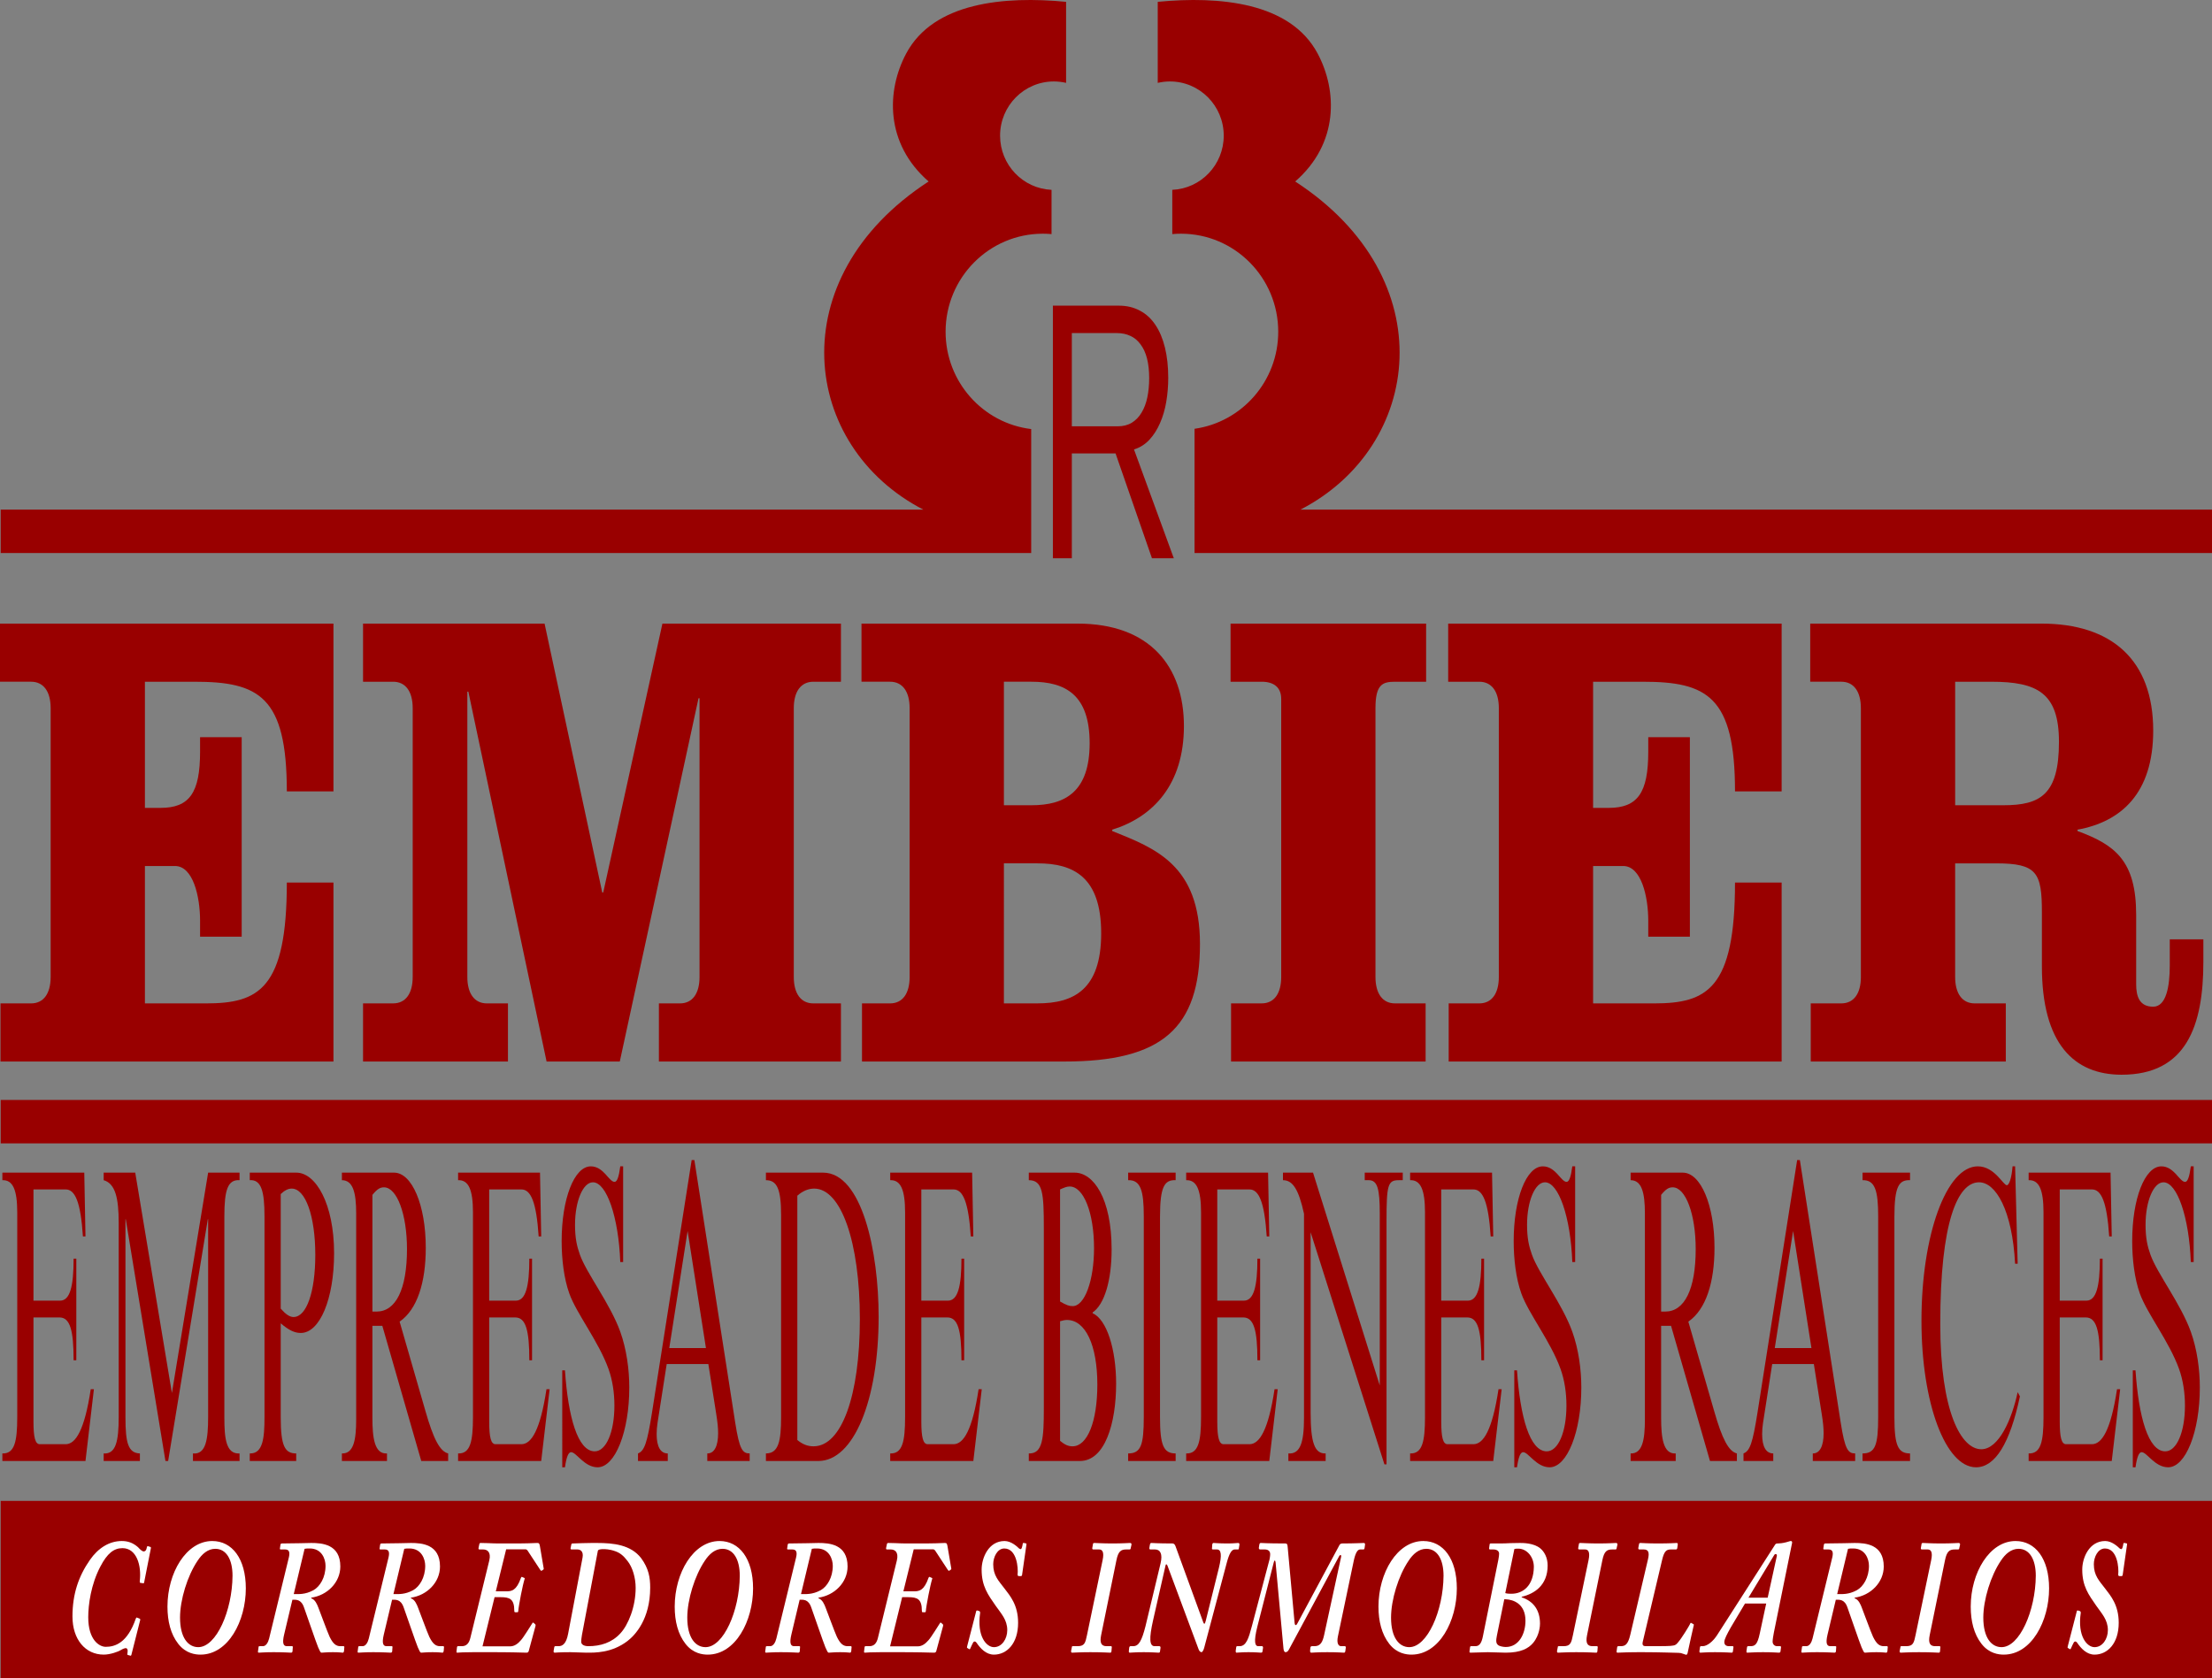 <?xml version="1.0" encoding="UTF-8" standalone="no"?>
<!-- Created with Inkscape (http://www.inkscape.org/) -->

<svg
   id="svg2"
   version="1.1"
   inkscape:version="0.48.4 r9939"
   width="340.666"
   height="258.5"
   xml:space="preserve"
   sodipodi:docname="Logo Embier.svg"
   inkscape:export-filename="logoV1.svg"
   inkscape:export-xdpi="96"
   inkscape:export-ydpi="96"
   xmlns:inkscape="http://www.inkscape.org/namespaces/inkscape"
   xmlns:sodipodi="http://sodipodi.sourceforge.net/DTD/sodipodi-0.dtd"
   xmlns="http://www.w3.org/2000/svg"
   xmlns:svg="http://www.w3.org/2000/svg"
   xmlns:rdf="http://www.w3.org/1999/02/22-rdf-syntax-ns#"
   xmlns:cc="http://creativecommons.org/ns#"
   xmlns:dc="http://purl.org/dc/elements/1.1/"><rect width="100%" height="100%" fill="#808080" stroke="none"/><defs
     id="defs6"><clipPath
       clipPathUnits="userSpaceOnUse"
       id="clipPath18"><path
         d="M 0,283.465 H 425.197 V 0 H 0 Z"
         id="path20" /></clipPath></defs><sodipodi:namedview
     pagecolor="#ffffff"
     bordercolor="#666666"
     borderopacity="1"
     objecttolerance="10"
     gridtolerance="10"
     guidetolerance="10"
     inkscape:pageopacity="0"
     inkscape:pageshadow="2"
     inkscape:window-width="1920"
     inkscape:window-height="1029"
     id="namedview4"
     showgrid="false"
     inkscape:zoom="2.0648979"
     inkscape:cx="176.68719"
     inkscape:cy="184.29549"
     inkscape:window-x="0"
     inkscape:window-y="25"
     inkscape:window-maximized="1"
     inkscape:current-layer="g10"
     inkscape:showpageshadow="2"
     inkscape:pagecheckerboard="0"
     inkscape:deskcolor="#d1d1d1" /><g
     id="g10"
     inkscape:groupmode="layer"
     inkscape:label="Logo Embier"
     transform="matrix(1.25,0,0,-1.25,-95.363,325.772)"><g
       id="g14"><g
         id="g16"
         clip-path="url(#clipPath18)"><g
           id="g22"
           transform="translate(76.374,197.814)"><path
             d="m 0,0 h 113.672 c -15.033,7.761 -17.71,28.489 0.656,40.438 -5.381,4.681 -5.205,11.197 -2.761,15.773 3.371,6.323 12.096,7.098 19.699,6.367 v -9.795 l 0.002,-0.192 c -0.475,0.109 -0.997,0.175 -1.505,0.175 -3.662,0 -6.63,-2.992 -6.63,-6.683 0,-3.593 2.814,-6.522 6.34,-6.675 v -5.454 c -0.352,0.032 -0.708,0.048 -1.069,0.048 -6.618,0 -11.984,-5.409 -11.984,-12.081 0,-6.182 4.605,-11.28 10.547,-11.995 V -5.352 H 0 Z m 147.092,9.959 c 5.825,0.822 10.311,5.864 10.311,11.962 0,6.672 -5.366,12.081 -11.985,12.081 -0.359,0 -0.716,-0.016 -1.067,-0.048 v 5.454 c 3.525,0.153 6.338,3.082 6.338,6.675 0,3.691 -2.967,6.683 -6.628,6.683 -0.508,0 -1.032,-0.066 -1.506,-0.175 l 0.003,0.192 v 9.795 c 7.603,0.731 16.327,-0.044 19.698,-6.367 2.444,-4.576 2.62,-11.092 -2.761,-15.773 C 177.86,28.489 175.181,7.761 160.146,0 H 272.449 V -5.352 H 147.092 Z"
             style="fill:#990000;fill-opacity:1;fill-rule:evenodd;stroke:none"
             id="path24" /></g><path
           d="m 76.374,125.058 h 272.449 v -5.352 H 76.374 Z"
           style="fill:#990000;fill-opacity:1;fill-rule:evenodd;stroke:none"
           id="path26" /><path
           d="M 76.374,75.646 H 348.823 V 53.818 H 76.374 Z"
           style="fill:#990000;fill-opacity:1;fill-rule:evenodd;stroke:none"
           id="path28" /></g></g><g
       transform="matrix(0.759,0,0,-1,75.24,129.796)"
       id="text30"><path
         d="m 9.605,-10.419 c 0,2.035 -1.14,3.256 -3.175,3.256 H 1.465 V 0 h 54.049 v -22.059 h -7.57 c 0,13.105 -4.558,14.896 -13.105,14.896 H 24.908 V -24.094 h 4.884 c 2.93,0 4.07,3.744 4.07,6.756 v 1.954 h 6.756 V -39.967 h -6.756 v 1.791 c 0,5.047 -1.709,6.919 -6.431,6.919 h -2.523 v -15.547 h 8.059 c 10.419,0 14.977,1.791 14.977,13.512 h 7.57 V -53.968 H 1.384 v 7.163 h 5.047 c 2.035,0 3.175,1.221 3.175,3.256 v 33.129"
         style="font-variant:normal;font-weight:bold;font-stretch:normal;font-size:81.399px;font-family:'Clarendon LT Std';-inkscape-font-specification:ClarendonLTStd-Bold;writing-mode:lr-tb;fill:#990000;fill-opacity:1;fill-rule:nonzero;stroke:none"
         id="path3053" /><path
         d="m 60.317,-53.968 v 7.163 h 4.884 c 2.035,0 3.175,1.221 3.175,3.256 v 33.129 c 0,2.035 -1.14,3.256 -3.175,3.256 h -4.884 V 0 h 23.524 v -7.163 h -3.419 c -2.035,0 -3.175,-1.221 -3.175,-3.256 v -35.164 h 0.163 L 90.109,0 h 11.884 l 12.78,-44.769 h 0.163 v 34.35 c 0,2.035 -1.14,3.256 -3.175,3.256 h -3.419 V 0 h 29.548 v -7.163 h -4.477 c -2.035,0 -3.175,-1.221 -3.175,-3.256 v -33.129 c 0,-2.035 1.14,-3.256 3.175,-3.256 h 4.477 v -7.163 h -28.978 l -9.605,33.129 H 99.144 L 89.783,-53.968 H 60.317"
         style="font-variant:normal;font-weight:bold;font-stretch:normal;font-size:81.399px;font-family:'Clarendon LT Std';-inkscape-font-specification:ClarendonLTStd-Bold;writing-mode:lr-tb;fill:#990000;fill-opacity:1;fill-rule:nonzero;stroke:none"
         id="path3055" /><path
         d="m 149.042,-10.419 c 0,2.035 -1.14,3.256 -3.175,3.256 h -4.558 V 0 h 32.885 c 15.791,0 21.978,-4.07 21.978,-14.489 0,-9.768 -7.326,-11.803 -14.245,-13.919 v -0.163 c 6.593,-1.547 11.64,-5.535 11.64,-12.78 0,-7.326 -5.535,-12.617 -17.257,-12.617 h -35.083 v 7.163 h 4.64 c 2.035,0 3.175,1.221 3.175,3.256 v 33.129 m 15.303,-14.001 h 5.454 c 5.779,0 10.338,1.628 10.338,8.628 0,7 -4.558,8.628 -10.338,8.628 h -5.454 V -24.42 m 0,-22.385 h 4.477 c 5.535,0 9.442,1.628 9.442,7.57 0,5.942 -3.907,7.652 -9.442,7.652 h -4.477 v -15.222"
         style="font-variant:normal;font-weight:bold;font-stretch:normal;font-size:81.399px;font-family:'Clarendon LT Std';-inkscape-font-specification:ClarendonLTStd-Bold;writing-mode:lr-tb;fill:#990000;fill-opacity:1;fill-rule:nonzero;stroke:none"
         id="path3057" /><path
         d="m 232.883,-53.968 h -31.746 v 7.163 h 5.047 c 2.035,0 3.175,0.733 3.175,2.116 v 34.269 c 0,2.035 -1.14,3.256 -3.175,3.256 h -4.965 V 0 h 31.583 v -7.163 h -4.965 c -2.035,0 -3.175,-1.221 -3.175,-3.256 v -33.129 c 0,-2.93 1.14,-3.256 3.175,-3.256 h 5.047 v -7.163"
         style="font-variant:normal;font-weight:bold;font-stretch:normal;font-size:81.399px;font-family:'Clarendon LT Std';-inkscape-font-specification:ClarendonLTStd-Bold;writing-mode:lr-tb;fill:#990000;fill-opacity:1;fill-rule:nonzero;stroke:none"
         id="path3059" /><path
         d="m 244.685,-10.419 c 0,2.035 -1.14,3.256 -3.175,3.256 h -4.965 V 0 h 54.049 v -22.059 h -7.57 c 0,13.105 -4.558,14.896 -13.105,14.896 H 259.988 V -24.094 h 4.884 c 2.93,0 4.07,3.744 4.07,6.756 v 1.954 h 6.756 V -39.967 h -6.756 v 1.791 c 0,5.047 -1.709,6.919 -6.431,6.919 h -2.523 v -15.547 h 8.059 c 10.419,0 14.977,1.791 14.977,13.512 h 7.57 v -20.675 h -54.13 v 7.163 h 5.047 c 2.035,0 3.175,1.221 3.175,3.256 v 33.129"
         style="font-variant:normal;font-weight:bold;font-stretch:normal;font-size:81.399px;font-family:'Clarendon LT Std';-inkscape-font-specification:ClarendonLTStd-Bold;writing-mode:lr-tb;fill:#990000;fill-opacity:1;fill-rule:nonzero;stroke:none"
         id="path3061" /><path
         d="m 318.759,-46.804 h 5.861 c 7.489,0 10.989,1.384 10.989,7.407 0,6.512 -3.012,7.814 -9.035,7.814 h -7.814 v -15.222 m -15.303,36.385 c 0,2.035 -1.14,3.256 -3.175,3.256 h -4.965 V 0 h 31.664 v -7.163 h -5.047 c -2.035,0 -3.175,-1.221 -3.175,-3.256 v -14.001 h 6.675 c 6.593,0 7.407,1.14 7.407,6.024 v 6.675 c 0,9.524 5.21,13.349 12.942,13.349 10.5,0 13.268,-6.024 13.268,-13.919 v -2.768 h -5.454 v 3.256 c 0,2.523 -0.57,5.047 -2.686,5.047 -2.198,0 -2.768,-1.221 -2.768,-2.768 v -8.547 c 0,-6.675 -3.419,-8.628 -9.524,-10.338 v -0.163 c 7.082,-0.977 12.291,-4.477 12.291,-12.21 0,-8.71 -6.756,-13.187 -18.152,-13.187 h -37.525 v 7.163 h 5.047 c 2.035,0 3.175,1.221 3.175,3.256 v 33.129"
         style="font-variant:normal;font-weight:bold;font-stretch:normal;font-size:81.399px;font-family:'Clarendon LT Std';-inkscape-font-specification:ClarendonLTStd-Bold;writing-mode:lr-tb;fill:#990000;fill-opacity:1;fill-rule:nonzero;stroke:none"
         id="path3063" /></g><g
       transform="matrix(0.358,0,0,-1,75.915,80.564)"
       id="text34"><path
         d="M 30.054,-35.537 H 1.862 v 0.931 c 3.621,-0.052 5.121,1.19 5.121,3.983 v 25.192 c 0,3.052 -0.931,4.552 -5.121,4.5 V 0 H 30.468 L 33.365,-8.845 H 32.278 C 30.157,-3.828 27.105,-2.069 23.64,-2.069 H 14.742 c -1.552,0 -2.173,-0.828 -2.173,-2.793 V -17.691 h 8.949 c 3.621,0 4.862,1.552 4.862,5.276 h 0.931 V -24.933 H 26.381 c 0,3.414 -1.241,5.173 -4.656,5.173 h -9.156 v -13.708 h 11.07 c 3.259,0 5.173,1.552 5.949,5.794 h 0.879 l -0.414,-7.863"
         style="font-variant:normal;font-weight:normal;font-stretch:normal;font-size:51.728px;font-family:'Times New Roman MT Std';-inkscape-font-specification:TimesNewRomanMTStd;writing-mode:lr-tb;fill:#990000;fill-opacity:1;fill-rule:nonzero;stroke:none"
         id="path3066" /><path
         d="M 72.678,-35.537 60.211,-8.38 47.59,-35.537 h -10.863 v 0.931 c 3.983,0.414 5.173,2.173 5.173,5.276 v 23.898 c 0,3 -0.983,4.604 -5.173,4.5 V 0 H 49.193 V -0.931 C 45.159,-0.983 44.227,-2.224 44.227,-5.38 V -29.795 h 0.103 L 57.987,0 h 0.931 l 13.656,-29.795 h 0.103 v 24.364 c 0,2.793 -0.776,4.656 -5.225,4.5 V 0 H 83.489 V -0.931 C 78.833,-0.828 78.264,-2.793 78.264,-5.328 V -30.157 c 0,-3.207 1.138,-4.552 5.225,-4.449 v -0.931 H 72.678"
         style="font-variant:normal;font-weight:normal;font-stretch:normal;font-size:51.728px;font-family:'Times New Roman MT Std';-inkscape-font-specification:TimesNewRomanMTStd;writing-mode:lr-tb;fill:#990000;fill-opacity:1;fill-rule:nonzero;stroke:none"
         id="path3068" /><path
         d="m 97.662,-16.967 c 2.69,0.828 4.759,1.19 6.88,1.19 6.569,0 11.484,-4.19 11.484,-9.828 0,-6.104 -6.311,-9.932 -12.984,-9.932 H 87.006 v 0.931 c 3.983,-0.103 5.069,1.397 5.069,4.449 v 24.726 c 0,2.586 -0.517,4.552 -5.069,4.5 V 0 h 15.984 v -0.931 c -3.88,0 -5.328,-0.879 -5.328,-4.449 V -16.967 m 0,-15.932 c 1.397,-0.466 2.586,-0.672 3.776,-0.672 4.759,0 8.121,3.414 8.121,8.173 0,4.552 -3,7.656 -7.501,7.656 -1.345,0 -2.742,-0.362 -4.397,-1.035 v -14.122"
         style="font-variant:normal;font-weight:normal;font-stretch:normal;font-size:51.728px;font-family:'Times New Roman MT Std';-inkscape-font-specification:TimesNewRomanMTStd;writing-mode:lr-tb;fill:#990000;fill-opacity:1;fill-rule:nonzero;stroke:none"
         id="path3070" /><path
         d="m 138.579,-17.174 c 6.052,-1.5 9.001,-4.811 9.001,-9.104 0,-5.276 -4.759,-9.259 -10.915,-9.259 h -17.95 v 0.931 c 3.776,0 4.914,1.5 4.914,4.087 v 25.398 c 0,2.483 -0.828,4.242 -4.914,4.19 V 0 h 15.518 v -0.931 c -4.345,0.103 -5.018,-1.966 -5.018,-4.397 V -16.656 h 3.414 L 146.028,0 h 9.259 V -0.931 C 152.442,-1.19 150.218,-2.69 147.425,-6.207 l -8.845,-10.966 m -9.363,-15.622 c 1.655,-0.724 2.638,-0.931 3.983,-0.931 4.449,0 7.914,3.311 7.914,7.604 0,5.018 -3.931,7.707 -10.449,7.707 h -1.448 v -14.38"
         style="font-variant:normal;font-weight:normal;font-stretch:normal;font-size:51.728px;font-family:'Times New Roman MT Std';-inkscape-font-specification:TimesNewRomanMTStd;writing-mode:lr-tb;fill:#990000;fill-opacity:1;fill-rule:nonzero;stroke:none"
         id="path3072" /><path
         d="M 186.893,-35.537 H 158.702 v 0.931 c 3.621,-0.052 5.121,1.19 5.121,3.983 v 25.192 c 0,3.052 -0.931,4.552 -5.121,4.5 V 0 h 28.606 l 2.897,-8.845 h -1.086 c -2.121,5.018 -5.173,6.776 -8.639,6.776 h -8.897 c -1.552,0 -2.173,-0.828 -2.173,-2.793 V -17.691 h 8.949 c 3.621,0 4.862,1.552 4.862,5.276 h 0.931 v -12.518 h -0.931 c 0,3.414 -1.241,5.173 -4.656,5.173 h -9.156 v -13.708 h 11.07 c 3.259,0 5.173,1.552 5.949,5.794 h 0.879 l -0.414,-7.863"
         style="font-variant:normal;font-weight:normal;font-stretch:normal;font-size:51.728px;font-family:'Times New Roman MT Std';-inkscape-font-specification:TimesNewRomanMTStd;writing-mode:lr-tb;fill:#990000;fill-opacity:1;fill-rule:nonzero;stroke:none"
         id="path3074" /><path
         d="m 215.499,-36.313 h -0.983 c -0.466,1.293 -1.086,1.914 -1.966,1.914 -0.931,0 -1.914,-0.466 -3.207,-0.983 -1.241,-0.466 -2.793,-0.931 -4.966,-0.931 -5.69,0 -10.035,3.983 -10.035,9.208 0,2.224 0.776,4.604 2.638,6.466 2.483,2.483 10.087,5.897 13.501,9.311 1.345,1.345 2.017,2.897 2.017,4.5 0,3.259 -2.845,5.638 -6.776,5.638 -5.845,0 -9.156,-4.242 -10.242,-9.984 h -0.931 V 0.776 h 0.931 c 0.517,-1.293 1.19,-1.862 2.121,-1.862 1.81,0 4.552,1.862 9.104,1.862 6.052,0 10.915,-4.397 10.915,-9.828 0,-2.224 -0.931,-4.707 -3.104,-6.88 -3.414,-3.414 -11.587,-7.19 -13.863,-9.466 -1.086,-1.086 -1.707,-2.069 -1.707,-3.724 0,-2.897 2.742,-5.225 6.156,-5.225 4.707,0 8.845,4.293 9.415,9.828 h 0.983 v -11.794"
         style="font-variant:normal;font-weight:normal;font-stretch:normal;font-size:51.728px;font-family:'Times New Roman MT Std';-inkscape-font-specification:TimesNewRomanMTStd;writing-mode:lr-tb;fill:#990000;fill-opacity:1;fill-rule:nonzero;stroke:none"
         id="path3076" /><path
         d="m 240.018,-37.089 h -0.931 l -13.656,31.14 c -1.655,3.724 -2.586,4.707 -4.811,5.018 V 0 h 10.242 v -0.931 c -2.483,0 -3.828,-0.828 -3.828,-2.379 0,-0.414 0.103,-0.931 0.31,-1.397 l 3.155,-7.242 h 14.329 l 2.69,6.104 c 0.517,1.138 0.672,1.81 0.672,2.431 0,1.604 -1.345,2.483 -3.673,2.483 h -0.052 V 0 h 14.587 v -0.931 c -2.431,0 -3.518,-0.466 -4.966,-3.776 L 240.018,-37.089 m -2.328,8.742 6.311,14.432 h -12.622 l 6.311,-14.432"
         style="font-variant:normal;font-weight:normal;font-stretch:normal;font-size:51.728px;font-family:'Times New Roman MT Std';-inkscape-font-specification:TimesNewRomanMTStd;writing-mode:lr-tb;fill:#990000;fill-opacity:1;fill-rule:nonzero;stroke:none"
         id="path3078" /><path
         d="m 264.64,-34.606 c 3.828,0 5.225,1.086 5.225,4.345 v 24.829 c 0,3 -0.879,4.5 -5.225,4.5 V 0 h 18.053 c 12.104,0 20.743,-7.449 20.743,-17.794 0,-7.966 -5.69,-17.743 -19.139,-17.743 h -19.657 v 0.931 m 10.811,1.914 c 1.759,-0.569 3.776,-0.879 5.794,-0.879 9.259,0 15.725,6.569 15.725,16.087 0,9.466 -6.311,15.674 -15.932,15.674 -2.121,0 -3.828,-0.259 -5.587,-0.776 v -30.106"
         style="font-variant:normal;font-weight:normal;font-stretch:normal;font-size:51.728px;font-family:'Times New Roman MT Std';-inkscape-font-specification:TimesNewRomanMTStd;writing-mode:lr-tb;fill:#990000;fill-opacity:1;fill-rule:nonzero;stroke:none"
         id="path3080" /><path
         d="m 335.611,-35.537 h -28.192 v 0.931 c 3.621,-0.052 5.121,1.19 5.121,3.983 v 25.192 c 0,3.052 -0.931,4.552 -5.121,4.5 V 0 h 28.606 l 2.897,-8.845 h -1.086 c -2.121,5.018 -5.173,6.776 -8.639,6.776 h -8.897 c -1.552,0 -2.173,-0.828 -2.173,-2.793 V -17.691 h 8.949 c 3.621,0 4.862,1.552 4.862,5.276 h 0.931 v -12.518 h -0.931 c 0,3.414 -1.241,5.173 -4.656,5.173 h -9.156 v -13.708 h 11.07 c 3.259,0 5.173,1.552 5.949,5.794 h 0.879 l -0.414,-7.863"
         style="font-variant:normal;font-weight:normal;font-stretch:normal;font-size:51.728px;font-family:'Times New Roman MT Std';-inkscape-font-specification:TimesNewRomanMTStd;writing-mode:lr-tb;fill:#990000;fill-opacity:1;fill-rule:nonzero;stroke:none"
         id="path3082" /><path
         d="m 355.113,-35.537 v 0.931 c 4.811,0 5.173,1.604 5.173,5.949 v 22.14 c 0,3.724 -0.362,5.638 -5.173,5.587 V 0 h 17.588 c 8.639,0 12.466,-4.656 12.466,-9.518 0,-4.242 -3.207,-7.914 -8.07,-8.69 v -0.103 c 4.035,-0.983 6.518,-3.931 6.518,-7.759 0,-6.311 -6.259,-9.466 -12.725,-9.466 h -15.777 m 10.759,2.069 c 1.345,-0.207 2.224,-0.362 3.311,-0.362 4.811,0 8.38,3.259 8.38,7.604 0,3.983 -3.207,7.138 -7.345,7.138 -1.19,0 -2.121,-0.103 -4.345,-0.569 v -13.811 m 0,16.243 c 1.035,-0.103 1.604,-0.155 2.379,-0.155 6.363,0 10.449,3.104 10.449,7.966 0,4.552 -3.414,7.604 -8.535,7.604 -1.552,0 -2.69,-0.207 -4.293,-0.672 v -14.742"
         style="font-variant:normal;font-weight:normal;font-stretch:normal;font-size:51.728px;font-family:'Times New Roman MT Std';-inkscape-font-specification:TimesNewRomanMTStd;writing-mode:lr-tb;fill:#990000;fill-opacity:1;fill-rule:nonzero;stroke:none"
         id="path3084" /><path
         d="m 389.305,-34.606 c 4.293,-0.052 5.38,1.293 5.38,4.449 v 24.726 c 0,3.466 -0.983,4.5 -5.38,4.5 V 0 h 16.346 v -0.931 c -4.138,0 -5.38,-0.983 -5.38,-4.449 V -30.106 c 0,-3.776 1.604,-4.552 5.38,-4.5 v -0.931 h -16.346 v 0.931"
         style="font-variant:normal;font-weight:normal;font-stretch:normal;font-size:51.728px;font-family:'Times New Roman MT Std';-inkscape-font-specification:TimesNewRomanMTStd;writing-mode:lr-tb;fill:#990000;fill-opacity:1;fill-rule:nonzero;stroke:none"
         id="path3086" /><path
         d="m 437.464,-35.537 h -28.192 v 0.931 c 3.621,-0.052 5.121,1.19 5.121,3.983 v 25.192 c 0,3.052 -0.931,4.552 -5.121,4.5 V 0 h 28.606 l 2.897,-8.845 H 439.688 c -2.121,5.018 -5.173,6.776 -8.639,6.776 h -8.897 c -1.552,0 -2.173,-0.828 -2.173,-2.793 V -17.691 h 8.949 c 3.621,0 4.862,1.552 4.862,5.276 h 0.931 v -12.518 h -0.931 c 0,3.414 -1.241,5.173 -4.656,5.173 h -9.156 v -13.708 h 11.07 c 3.259,0 5.173,1.552 5.949,5.794 h 0.879 l -0.414,-7.863"
         style="font-variant:normal;font-weight:normal;font-stretch:normal;font-size:51.728px;font-family:'Times New Roman MT Std';-inkscape-font-specification:TimesNewRomanMTStd;writing-mode:lr-tb;fill:#990000;fill-opacity:1;fill-rule:nonzero;stroke:none"
         id="path3088" /><path
         d="m 483.812,-35.537 h -13.087 v 0.931 h 1.397 c 3,0 3.776,1.086 3.776,4.087 V -9.311 L 452.93,-35.537 h -10.346 v 0.931 c 3.311,0 5.38,1.086 7.242,4.138 v 25.14 c 0,3.052 -1.293,4.5 -5.38,4.397 V 0 h 12.829 v -0.931 c -3.776,0.052 -5.173,-1.293 -5.173,-5.069 V -28.192 l 25.398,28.606 h 0.724 V -29.588 c 0,-4.449 0.466,-5.018 4.19,-5.018 h 1.397 v -0.931"
         style="font-variant:normal;font-weight:normal;font-stretch:normal;font-size:51.728px;font-family:'Times New Roman MT Std';-inkscape-font-specification:TimesNewRomanMTStd;writing-mode:lr-tb;fill:#990000;fill-opacity:1;fill-rule:nonzero;stroke:none"
         id="path3090" /><path
         d="m 514.538,-35.537 h -28.192 v 0.931 c 3.621,-0.052 5.121,1.19 5.121,3.983 v 25.192 c 0,3.052 -0.931,4.552 -5.121,4.5 V 0 h 28.606 l 2.897,-8.845 h -1.086 c -2.121,5.018 -5.173,6.776 -8.639,6.776 h -8.897 c -1.552,0 -2.173,-0.828 -2.173,-2.793 V -17.691 h 8.949 c 3.621,0 4.862,1.552 4.862,5.276 h 0.931 v -12.518 h -0.931 c 0,3.414 -1.241,5.173 -4.656,5.173 h -9.156 v -13.708 h 11.07 c 3.259,0 5.173,1.552 5.949,5.794 h 0.879 l -0.414,-7.863"
         style="font-variant:normal;font-weight:normal;font-stretch:normal;font-size:51.728px;font-family:'Times New Roman MT Std';-inkscape-font-specification:TimesNewRomanMTStd;writing-mode:lr-tb;fill:#990000;fill-opacity:1;fill-rule:nonzero;stroke:none"
         id="path3092" /><path
         d="m 543.144,-36.313 h -0.983 c -0.466,1.293 -1.086,1.914 -1.966,1.914 -0.931,0 -1.914,-0.466 -3.207,-0.983 -1.241,-0.466 -2.793,-0.931 -4.966,-0.931 -5.69,0 -10.035,3.983 -10.035,9.208 0,2.224 0.776,4.604 2.638,6.466 2.483,2.483 10.087,5.897 13.501,9.311 1.345,1.345 2.017,2.897 2.017,4.5 0,3.259 -2.845,5.638 -6.776,5.638 -5.845,0 -9.156,-4.242 -10.242,-9.984 h -0.931 V 0.776 h 0.931 c 0.517,-1.293 1.19,-1.862 2.121,-1.862 1.81,0 4.552,1.862 9.104,1.862 6.052,0 10.915,-4.397 10.915,-9.828 0,-2.224 -0.931,-4.707 -3.104,-6.88 -3.414,-3.414 -11.587,-7.19 -13.863,-9.466 -1.086,-1.086 -1.707,-2.069 -1.707,-3.724 0,-2.897 2.742,-5.225 6.156,-5.225 4.707,0 8.845,4.293 9.414,9.828 h 0.983 v -11.794"
         style="font-variant:normal;font-weight:normal;font-stretch:normal;font-size:51.728px;font-family:'Times New Roman MT Std';-inkscape-font-specification:TimesNewRomanMTStd;writing-mode:lr-tb;fill:#990000;fill-opacity:1;fill-rule:nonzero;stroke:none"
         id="path3094" /><path
         d="m 582.095,-17.174 c 6.052,-1.5 9.001,-4.811 9.001,-9.104 0,-5.276 -4.759,-9.259 -10.915,-9.259 h -17.95 v 0.931 c 3.776,0 4.914,1.5 4.914,4.087 v 25.398 c 0,2.483 -0.828,4.242 -4.914,4.19 V 0 h 15.518 v -0.931 c -4.345,0.103 -5.018,-1.966 -5.018,-4.397 V -16.656 h 3.414 L 589.544,0 h 9.259 V -0.931 C 595.958,-1.19 593.734,-2.69 590.941,-6.207 L 582.095,-17.174 m -9.363,-15.622 c 1.655,-0.724 2.638,-0.931 3.983,-0.931 4.449,0 7.914,3.311 7.914,7.604 0,5.018 -3.931,7.707 -10.449,7.707 h -1.448 v -14.38"
         style="font-variant:normal;font-weight:normal;font-stretch:normal;font-size:51.728px;font-family:'Times New Roman MT Std';-inkscape-font-specification:TimesNewRomanMTStd;writing-mode:lr-tb;fill:#990000;fill-opacity:1;fill-rule:nonzero;stroke:none"
         id="path3096" /><path
         d="m 620.477,-37.089 h -0.931 l -13.656,31.14 c -1.655,3.724 -2.586,4.707 -4.811,5.018 V 0 h 10.242 v -0.931 c -2.483,0 -3.828,-0.828 -3.828,-2.379 0,-0.414 0.103,-0.931 0.31,-1.397 l 3.155,-7.242 h 14.329 l 2.69,6.104 c 0.517,1.138 0.672,1.81 0.672,2.431 0,1.604 -1.345,2.483 -3.673,2.483 h -0.052 V 0 h 14.587 v -0.931 c -2.431,0 -3.518,-0.466 -4.966,-3.776 L 620.477,-37.089 m -2.328,8.742 6.311,14.432 h -12.622 l 6.311,-14.432"
         style="font-variant:normal;font-weight:normal;font-stretch:normal;font-size:51.728px;font-family:'Times New Roman MT Std';-inkscape-font-specification:TimesNewRomanMTStd;writing-mode:lr-tb;fill:#990000;fill-opacity:1;fill-rule:nonzero;stroke:none"
         id="path3098" /><path
         d="m 642.048,-34.606 c 4.293,-0.052 5.38,1.293 5.38,4.449 v 24.726 c 0,3.466 -0.983,4.5 -5.38,4.5 V 0 h 16.346 v -0.931 c -4.138,0 -5.38,-0.983 -5.38,-4.449 V -30.106 c 0,-3.776 1.604,-4.552 5.38,-4.5 v -0.931 h -16.346 v 0.931"
         style="font-variant:normal;font-weight:normal;font-stretch:normal;font-size:51.728px;font-family:'Times New Roman MT Std';-inkscape-font-specification:TimesNewRomanMTStd;writing-mode:lr-tb;fill:#990000;fill-opacity:1;fill-rule:nonzero;stroke:none"
         id="path3100" /><path
         d="m 694.552,-36.313 h -0.879 c -0.31,1.448 -1.19,2.328 -1.966,2.328 -1.241,0 -4.242,-2.328 -9.983,-2.328 -10.811,0 -19.398,8.432 -19.398,19.036 0,10.139 8.276,18.053 18.777,18.053 6.569,0 11.691,-2.949 15.105,-8.742 l -0.776,-0.517 c -1.966,3.311 -6.466,7.035 -12.518,7.035 -6.88,0 -14.122,-4.552 -14.122,-15.467 0,-12.518 5.949,-17.432 13.346,-17.432 5.794,0 11.432,3.466 12.415,10.035 h 0.879 l -0.879,-12.001"
         style="font-variant:normal;font-weight:normal;font-stretch:normal;font-size:51.728px;font-family:'Times New Roman MT Std';-inkscape-font-specification:TimesNewRomanMTStd;writing-mode:lr-tb;fill:#990000;fill-opacity:1;fill-rule:nonzero;stroke:none"
         id="path3102" /><path
         d="m 727.399,-35.537 h -28.192 v 0.931 c 3.621,-0.052 5.121,1.19 5.121,3.983 v 25.192 c 0,3.052 -0.931,4.552 -5.121,4.5 V 0 h 28.606 l 2.897,-8.845 h -1.086 c -2.121,5.018 -5.173,6.776 -8.639,6.776 h -8.897 c -1.552,0 -2.173,-0.828 -2.173,-2.793 V -17.691 h 8.949 c 3.621,0 4.862,1.552 4.862,5.276 h 0.931 v -12.518 h -0.931 c 0,3.414 -1.241,5.173 -4.656,5.173 h -9.156 v -13.708 h 11.07 c 3.259,0 5.173,1.552 5.949,5.794 h 0.879 l -0.414,-7.863"
         style="font-variant:normal;font-weight:normal;font-stretch:normal;font-size:51.728px;font-family:'Times New Roman MT Std';-inkscape-font-specification:TimesNewRomanMTStd;writing-mode:lr-tb;fill:#990000;fill-opacity:1;fill-rule:nonzero;stroke:none"
         id="path3104" /><path
         d="m 756.005,-36.313 h -0.983 c -0.466,1.293 -1.086,1.914 -1.966,1.914 -0.931,0 -1.914,-0.466 -3.207,-0.983 -1.241,-0.466 -2.793,-0.931 -4.966,-0.931 -5.69,0 -10.035,3.983 -10.035,9.208 0,2.224 0.776,4.604 2.638,6.466 2.483,2.483 10.087,5.897 13.501,9.311 1.345,1.345 2.017,2.897 2.017,4.5 0,3.259 -2.845,5.638 -6.776,5.638 -5.845,0 -9.156,-4.242 -10.242,-9.984 h -0.931 V 0.776 h 0.931 c 0.517,-1.293 1.19,-1.862 2.121,-1.862 1.81,0 4.552,1.862 9.104,1.862 6.052,0 10.915,-4.397 10.915,-9.828 0,-2.224 -0.931,-4.707 -3.104,-6.88 -3.414,-3.414 -11.587,-7.19 -13.863,-9.466 -1.086,-1.086 -1.707,-2.069 -1.707,-3.724 0,-2.897 2.742,-5.225 6.156,-5.225 4.707,0 8.845,4.293 9.414,9.828 h 0.983 v -11.794"
         style="font-variant:normal;font-weight:normal;font-stretch:normal;font-size:51.728px;font-family:'Times New Roman MT Std';-inkscape-font-specification:TimesNewRomanMTStd;writing-mode:lr-tb;fill:#990000;fill-opacity:1;fill-rule:nonzero;stroke:none"
         id="path3106" /></g><g
       transform="matrix(0.677,0,0,-1,203.949,191.814)"
       id="text38"><path
         d="M 21.08,0 14.451,-12.926 H 6.496 V 0 H 3.049 V -31.134 H 15.048 c 1.444,3.1e-5 2.725,0.206 3.845,0.619 1.12,0.398 2.055,0.98 2.806,1.746 0.766,0.766 1.348,1.701 1.746,2.806 0.398,1.105 0.597,2.35 0.597,3.734 -2.4e-5,0.987 -0.118,1.959 -0.354,2.917 -0.236,0.958 -0.611,1.834 -1.127,2.629 -0.501,0.795 -1.142,1.48 -1.922,2.055 -0.781,0.575 -1.724,0.98 -2.828,1.215 L 25.057,0 H 21.08 M 20.572,-22.185 c -2e-5,-0.943 -0.133,-1.76 -0.398,-2.453 -0.265,-0.692 -0.656,-1.267 -1.171,-1.724 -0.501,-0.471 -1.112,-0.818 -1.834,-1.039 -0.722,-0.236 -1.547,-0.354 -2.475,-0.354 H 6.496 v 11.49 h 8.352 c 0.987,1.6e-5 1.841,-0.147 2.563,-0.442 0.737,-0.309 1.333,-0.729 1.79,-1.259 0.471,-0.53 0.818,-1.156 1.039,-1.878 0.221,-0.722 0.331,-1.503 0.331,-2.342"
         style="font-variant:normal;font-weight:normal;font-stretch:condensed;font-size:45.253px;font-family:'Helvetica Condensed';-inkscape-font-specification:Helvetica-Condensed;writing-mode:lr-tb;fill:#990000;fill-opacity:1;fill-rule:nonzero;stroke:none"
         id="path3109" /></g><g
       transform="matrix(0.759,0,0,-1,83.914,57.001)"
       id="text42"><path
         d="m 14.44,-12.78 c 0.04,-0.12 0,-0.2 -0.12,-0.2 L 14,-13.06 c -0.08,-0.04 -0.16,0 -0.2,0.12 -0.08,0.36 -0.24,0.52 -0.52,0.52 -0.28,0 -0.68,-0.32 -0.92,-0.52 -0.84,-0.56 -1.68,-0.76 -2.64,-0.76 -2.04,0 -3.84,0.88 -5.16,2.32 -1.84,2 -2.84,4.2 -2.84,6.98 0,2.82 2.08,4.7 5.08,4.7 1.04,0 2.36,-0.36 2.76,-0.56 0.36,-0.16 0.64,-0.24 0.84,-0.24 0.16,0 0.28,0.16 0.28,0.32 0,0.12 -0.04,0.24 -0.04,0.36 -0.04,0.08 0,0.12 0.04,0.16 l 0.4,0.08 c 0.12,0.04 0.16,-8e-8 0.2,-0.08 l 1.44,-4.32 c 0,-0.08 0,-0.12 -0.12,-0.16 l -0.4,-0.12 c -0.08,-0.04 -0.12,10e-8 -0.2,0.12 -1.36,3 -3.36,3.48 -4.88,3.48 -1.04,0 -2.84,-0.84 -2.84,-3.64 0,-1.56 0.44,-4.04 1.96,-6.24 1.12,-1.64 2.2,-2.28 3.6,-2.28 2.28,0 3.12,2.12 2.8,4.08 0,0.16 0.04,0.2 0.12,0.2 l 0.4,0.04 c 0.12,0.04 0.16,-10e-8 0.2,-0.12 l 1.08,-4.16"
         style="font-style:italic;font-variant:normal;font-weight:600;font-stretch:normal;font-size:20px;font-family:'Adobe Caslon Pro';-inkscape-font-specification:ACaslonPro-SemiboldItalic;writing-mode:lr-tb;fill:#ffffff;fill-opacity:1;fill-rule:nonzero;stroke:none"
         id="path3112" /><path
         d="m 24.42,-13.7 c -4.24,0 -7.28,3.92 -7.28,8.08 0,1.8 0.52,3.4 1.76,4.6 1.24,1.2 2.8,1.32 3.6,1.32 4.52,0 7.36,-4.16 7.36,-8.16 0,-3.68 -2.24,-5.84 -5.44,-5.84 m 0.48,0.96 c 1.8,0 2.8,1.32 2.8,3.32 -0.04,4.32 -2.64,8.8 -5.56,8.8 -1.64,0 -2.96,-1.16 -2.96,-3.64 0,-2.2 1.2,-5.16 2.84,-7 0.72,-0.84 1.68,-1.48 2.88,-1.48"
         style="font-style:italic;font-variant:normal;font-weight:600;font-stretch:normal;font-size:20px;font-family:'Adobe Caslon Pro';-inkscape-font-specification:ACaslonPro-SemiboldItalic;writing-mode:lr-tb;fill:#ffffff;fill-opacity:1;fill-rule:nonzero;stroke:none"
         id="path3114" /><path
         d="m 37.42,-6.46 c 0.54,0 1.42,-0.12 1.9,0.98 0.24,0.48 2,4.4 2.28,4.88 0.28,0.46 0.36,0.66 0.56,0.66 0.32,0 0.68,-0.06 1.84,-0.06 1.08,0 1.4,0.06 1.6,0.06 0.12,0 0.16,-0.08 0.2,-0.2 l 0.04,-0.4 c 0.04,-0.12 0,-0.2 -0.12,-0.2 h -0.52 c -0.72,0 -1.2,-0.32 -1.74,-1.16 -0.34,-0.54 -1.7,-3.38 -1.82,-3.58 -0.2,-0.4 -0.52,-1 -1.16,-1.16 v -0.08 c 2.6,-0.28 4.72,-1.88 4.72,-3.84 0,-2.76 -3,-2.9 -4.72,-2.9 -0.56,0 -2.64,0.06 -4.72,0.06 -0.2,0 -0.24,0.04 -0.28,0.16 l -0.08,0.42 c -0.04,0.12 0,0.16 0.16,0.16 h 0.68 c 0.68,0 0.8,0.36 0.6,1 l -3.2,9.98 c -0.16,0.5 -0.52,0.94 -1,0.94 h -0.52 c -0.16,0 -0.2,0.04 -0.2,0.16 l -0.08,0.44 c -0.04,0.12 0,0.2 0.12,0.2 0.24,0 1,-0.06 2.4,-0.06 1.72,0 2.6,0.06 2.84,0.06 0.12,0 0.2,-0.04 0.24,-0.16 l 0.04,-0.48 c 0.04,-0.08 0,-0.16 -0.12,-0.16 h -0.84 c -0.56,0 -0.78,-0.36 -0.44,-1.44 l 1.34,-4.28 m 1.98,-6.28 c 0.24,-0.04 0.48,-0.04 0.84,-0.04 1.96,0 2.56,1.3 2.56,2.14 0,1.44 -0.92,2.56 -1.96,3 -1.36,0.56 -2.4,0.48 -3.2,0.48 l 1.76,-5.58"
         style="font-style:italic;font-variant:normal;font-weight:600;font-stretch:normal;font-size:20px;font-family:'Adobe Caslon Pro';-inkscape-font-specification:ACaslonPro-SemiboldItalic;writing-mode:lr-tb;fill:#ffffff;fill-opacity:1;fill-rule:nonzero;stroke:none"
         id="path3116" /><path
         d="m 53.6,-6.46 c 0.54,0 1.42,-0.12 1.9,0.98 0.24,0.48 2,4.4 2.28,4.88 0.28,0.46 0.36,0.66 0.56,0.66 0.32,0 0.68,-0.06 1.84,-0.06 1.08,0 1.4,0.06 1.6,0.06 0.12,0 0.16,-0.08 0.2,-0.2 l 0.04,-0.4 c 0.04,-0.12 -1e-6,-0.2 -0.12,-0.2 h -0.52 c -0.72,0 -1.2,-0.32 -1.74,-1.16 -0.34,-0.54 -1.7,-3.38 -1.82,-3.58 -0.2,-0.4 -0.52,-1 -1.16,-1.16 v -0.08 c 2.6,-0.28 4.72,-1.88 4.72,-3.84 0,-2.76 -3,-2.9 -4.72,-2.9 -0.56,0 -2.64,0.06 -4.72,0.06 -0.2,0 -0.24,0.04 -0.28,0.16 l -0.08,0.42 c -0.04,0.12 0,0.16 0.16,0.16 h 0.68 c 0.68,0 0.8,0.36 0.6,1 l -3.2,9.98 c -0.16,0.5 -0.52,0.94 -1,0.94 H 48.3 c -0.16,0 -0.2,0.04 -0.2,0.16 l -0.08,0.44 c -0.04,0.12 0,0.2 0.12,0.2 0.24,0 1,-0.06 2.4,-0.06 1.72,0 2.6,0.06 2.84,0.06 0.12,0 0.2,-0.04 0.24,-0.16 l 0.04,-0.48 c 0.04,-0.08 -10e-7,-0.16 -0.12,-0.16 H 52.7 c -0.56,0 -0.78,-0.36 -0.44,-1.44 l 1.34,-4.28 m 1.98,-6.28 c 0.24,-0.04 0.48,-0.04 0.84,-0.04 1.96,0 2.56,1.3 2.56,2.14 0,1.44 -0.92,2.56 -1.96,3 -1.36,0.56 -2.4,0.48 -3.2,0.48 l 1.76,-5.58"
         style="font-style:italic;font-variant:normal;font-weight:600;font-stretch:normal;font-size:20px;font-family:'Adobe Caslon Pro';-inkscape-font-specification:ACaslonPro-SemiboldItalic;writing-mode:lr-tb;fill:#ffffff;fill-opacity:1;fill-rule:nonzero;stroke:none"
         id="path3118" /><path
         d="m 76.6,-3.6 c -0.12,-0.08 -0.2,-0.04 -0.24,0.04 -0.32,0.36 -1.4,1.72 -1.84,2.08 -0.52,0.46 -1.08,0.76 -1.76,0.76 h -4.48 l 1.96,-6.06 h 1 c 1.44,0 2.2,0.22 2.2,1.66 0,0.12 0,0.16 0.12,0.2 h 0.36 c 0.08,0 0.12,-1e-7 0.16,-0.12 0.08,-0.76 0.72,-3.24 1.04,-4 0.04,-0.04 0,-0.12 -0.08,-0.12 l -0.36,-0.12 c -0.08,0 -0.12,0.04 -0.16,0.12 -0.72,1.56 -1.5,1.66 -2.36,1.66 h -1.72 l 1.68,-5.18 h 3.12 c 0.12,0 0.24,0.04 0.36,0.16 l 2.04,2.36 c 0.12,0.12 0.16,0.16 0.24,0.12 l 0.24,-0.12 c 0.12,-0.08 0.12,-0.08 0.08,-0.22 l -0.6,-2.68 c -0.08,-0.32 -0.12,-0.4 -0.44,-0.4 -0.22,0 -0.7,0.02 -1.5,0.04 -0.8,0.02 -1.9,0.02 -3.34,0.02 h -1.44 c -0.48,0 -1.14,-0.02 -1.72,-0.04 -0.56,0 -1.04,-0.02 -1.16,-0.02 -0.16,0 -0.2,0.04 -0.24,0.16 l -0.12,0.44 c -0.04,0.12 0.02,0.2 0.12,0.2 h 0.64 c 0.6,0 1.32,0.28 0.98,1.36 l -3.06,9.5 c -0.2,0.66 -0.6,1.06 -1.4,1.06 h -0.64 c -0.08,0 -0.12,0.04 -0.14,0.12 l -0.08,0.52 c -0.02,0.12 0.02,0.16 0.12,0.16 0.12,0 0.44,-0.02 0.88,-0.04 0.46,0 1.04,-0.02 1.66,-0.02 h 2.6 c 1.38,0 2.82,1.9999996e-8 3.96,0.02 1.14,0.02 1.96,0.04 2.12,0.04 0.24,0 0.36,-0.04 0.44,-0.36 l 1.04,-2.92 c 0.04,-0.14 0,-0.18 -0.04,-0.22 l -0.24,-0.16"
         style="font-style:italic;font-variant:normal;font-weight:600;font-stretch:normal;font-size:20px;font-family:'Adobe Caslon Pro';-inkscape-font-specification:ACaslonPro-SemiboldItalic;writing-mode:lr-tb;fill:#ffffff;fill-opacity:1;fill-rule:nonzero;stroke:none"
         id="path3120" /><path
         d="m 82.18,-2.28 c -0.32,1.3 -0.96,1.54 -1.56,1.54 h -0.5 c -0.12,0 -0.18,0.04 -0.2,0.16 l -0.1,0.44 c -0.02,0.12 0.04,0.2 0.18,0.2 0.14,0 0.7,-0.06 2.54,-0.06 0.56,0 2.04,0.06 2.6,0.06 1.36,0 4.1,0.06 6.68,-1.44 1.2,-0.7 3.68,-2.66 3.68,-6.58 0,-1.24 -0.24,-2.36 -1.48,-3.64 -1.68,-1.64 -4.48,-1.86 -7.16,-1.86 -0.52,0 -1.44,0 -2.28,0.02 -0.68,0.02 -1.32,0.04 -1.64,0.04 -0.16,0 -0.22,0.04 -0.24,0.12 l -0.12,0.44 c -0.04,0.12 0.04,0.18 0.14,0.18 h 0.98 c 0.48,0 1,0.24 0.82,1 l -2.34,9.38 m 4.82,-10.2 c 0.04,-0.2 0.58,-0.22 0.9,-0.22 0.28,0 1,0 1.94,0.26 0.74,0.2 1.3,0.52 1.98,1.2 0.8,0.76 1.32,2.04 1.32,3.32 0,2.32 -1.2,4.56 -2.48,5.6 -1.4,1.16 -3.24,1.58 -5.2,1.58 -0.6,0 -1.16,-0.16 -1.16,-0.54 0,-0.2 0.04,-0.48 0.12,-0.84 l 2.58,-10.36"
         style="font-style:italic;font-variant:normal;font-weight:600;font-stretch:normal;font-size:20px;font-family:'Adobe Caslon Pro';-inkscape-font-specification:ACaslonPro-SemiboldItalic;writing-mode:lr-tb;fill:#ffffff;fill-opacity:1;fill-rule:nonzero;stroke:none"
         id="path3122" /><path
         d="m 106.76,-13.7 c -4.24,0 -7.28,3.92 -7.28,8.08 0,1.8 0.52,3.4 1.76,4.6 1.24,1.2 2.8,1.32 3.6,1.32 4.52,0 7.36,-4.16 7.36,-8.16 0,-3.68 -2.24,-5.84 -5.44,-5.84 m 0.48,0.96 c 1.8,0 2.8,1.32 2.8,3.32 -0.04,4.32 -2.64,8.8 -5.56,8.8 -1.64,0 -2.96,-1.16 -2.96,-3.64 0,-2.2 1.2,-5.16 2.84,-7 0.72,-0.84 1.68,-1.48 2.88,-1.48"
         style="font-style:italic;font-variant:normal;font-weight:600;font-stretch:normal;font-size:20px;font-family:'Adobe Caslon Pro';-inkscape-font-specification:ACaslonPro-SemiboldItalic;writing-mode:lr-tb;fill:#ffffff;fill-opacity:1;fill-rule:nonzero;stroke:none"
         id="path3124" /><path
         d="m 119.76,-6.46 c 0.54,0 1.42,-0.12 1.9,0.98 0.24,0.48 2,4.4 2.28,4.88 0.28,0.46 0.36,0.66 0.56,0.66 0.32,0 0.68,-0.06 1.84,-0.06 1.08,0 1.4,0.06 1.6,0.06 0.12,0 0.16,-0.08 0.2,-0.2 l 0.04,-0.4 c 0.04,-0.12 0,-0.2 -0.12,-0.2 h -0.52 c -0.72,0 -1.2,-0.32 -1.74,-1.16 -0.34,-0.54 -1.7,-3.38 -1.82,-3.58 -0.2,-0.4 -0.52,-1 -1.16,-1.16 v -0.08 c 2.6,-0.28 4.72,-1.88 4.72,-3.84 0,-2.76 -3,-2.9 -4.72,-2.9 -0.56,0 -2.64,0.06 -4.72,0.06 -0.2,0 -0.24,0.04 -0.28,0.16 l -0.08,0.42 c -0.04,0.12 0,0.16 0.16,0.16 h 0.68 c 0.68,0 0.8,0.36 0.6,1 l -3.2,9.98 c -0.16,0.5 -0.52,0.94 -1,0.94 h -0.52 c -0.16,0 -0.2,0.04 -0.2,0.16 l -0.08,0.44 c -0.04,0.12 0,0.2 0.12,0.2 0.24,0 1,-0.06 2.4,-0.06 1.72,0 2.6,0.06 2.84,0.06 0.12,0 0.2,-0.04 0.24,-0.16 l 0.04,-0.48 c 0.04,-0.08 0,-0.16 -0.12,-0.16 h -0.84 c -0.56,0 -0.78,-0.36 -0.44,-1.44 l 1.34,-4.28 m 1.98,-6.28 c 0.24,-0.04 0.48,-0.04 0.84,-0.04 1.96,0 2.56,1.3 2.56,2.14 0,1.44 -0.92,2.56 -1.96,3 -1.36,0.56 -2.4,0.48 -3.2,0.48 l 1.76,-5.58"
         style="font-style:italic;font-variant:normal;font-weight:600;font-stretch:normal;font-size:20px;font-family:'Adobe Caslon Pro';-inkscape-font-specification:ACaslonPro-SemiboldItalic;writing-mode:lr-tb;fill:#ffffff;fill-opacity:1;fill-rule:nonzero;stroke:none"
         id="path3126" /><path
         d="m 142.76,-3.6 c -0.12,-0.08 -0.2,-0.04 -0.24,0.04 -0.32,0.36 -1.4,1.72 -1.84,2.08 -0.52,0.46 -1.08,0.76 -1.76,0.76 h -4.48 l 1.96,-6.06 h 1 c 1.44,0 2.2,0.22 2.2,1.66 0,0.12 0,0.16 0.12,0.2 h 0.36 c 0.08,0 0.12,-1e-7 0.16,-0.12 0.08,-0.76 0.72,-3.24 1.04,-4 0.04,-0.04 0,-0.12 -0.08,-0.12 l -0.36,-0.12 c -0.08,0 -0.12,0.04 -0.16,0.12 -0.72,1.56 -1.5,1.66 -2.36,1.66 h -1.72 l 1.68,-5.18 h 3.12 c 0.12,0 0.24,0.04 0.36,0.16 l 2.04,2.36 c 0.12,0.12 0.16,0.16 0.24,0.12 l 0.24,-0.12 c 0.12,-0.08 0.12,-0.08 0.08,-0.22 l -0.6,-2.68 c -0.08,-0.32 -0.12,-0.4 -0.44,-0.4 -0.22,0 -0.7,0.02 -1.5,0.04 -0.8,0.02 -1.9,0.02 -3.34,0.02 h -1.44 c -0.48,0 -1.14,-0.02 -1.72,-0.04 -0.56,0 -1.04,-0.02 -1.16,-0.02 -0.16,0 -0.2,0.04 -0.24,0.16 l -0.12,0.44 c -0.04,0.12 0.02,0.2 0.12,0.2 h 0.64 c 0.6,0 1.32,0.28 0.98,1.36 l -3.06,9.5 c -0.2,0.66 -0.6,1.06 -1.4,1.06 h -0.64 c -0.08,0 -0.12,0.04 -0.14,0.12 l -0.08,0.52 c -0.02,0.12 0.02,0.16 0.12,0.16 0.12,0 0.44,-0.02 0.88,-0.04 0.46,0 1.04,-0.02 1.66,-0.02 h 2.6 c 1.38,0 2.82,1.9999996e-8 3.96,0.02 1.14,0.02 1.96,0.04 2.12,0.04 0.24,0 0.36,-0.04 0.44,-0.36 l 1.04,-2.92 c 0.04,-0.14 0,-0.18 -0.04,-0.22 l -0.24,-0.16"
         style="font-style:italic;font-variant:normal;font-weight:600;font-stretch:normal;font-size:20px;font-family:'Adobe Caslon Pro';-inkscape-font-specification:ACaslonPro-SemiboldItalic;writing-mode:lr-tb;fill:#ffffff;fill-opacity:1;fill-rule:nonzero;stroke:none"
         id="path3128" /><path
         d="m 156.58,-13.3 c 0,-0.08 -0.04,-0.12 -0.16,-0.12 l -0.24,-0.04 c -0.16,0 -0.2,0 -0.2,0.08 -0.08,0.4 -0.2,0.68 -0.32,0.68 -0.12,0 -0.2,-0.04 -0.28,-0.08 -0.32,-0.24 -1.28,-0.92 -2.36,-0.92 -2.6,0 -3.72,2.08 -3.72,3.52 0,2.06 1.04,3.1 2.28,4.46 0.88,0.96 1.88,1.72 1.88,3 0,1.1 -0.88,2.1 -2.16,2.1 -1.24,0 -2.8,-1.36 -2.24,-4.24 0,-0.12 -0.04,-0.16 -0.12,-0.2 l -0.32,-0.08 c -0.12,0 -0.16,10e-8 -0.2,0.08 l -1.48,4.36 c -0.04,0.16 -0.04,0.16 0.08,0.2 l 0.24,0.12 c 0.12,0.04 0.16,-8e-8 0.2,-0.08 0.16,-0.28 0.36,-0.6 0.48,-0.76 0.12,-0.12 0.32,-0.16 0.52,0.04 0.64,0.72 1.56,1.48 2.84,1.48 2.08,0 3.92,-1.36 3.92,-3.92 0,-2.22 -1.32,-3.34 -2.24,-4.26 -0.92,-0.92 -1.8,-1.56 -1.8,-2.96 0,-0.86 0.64,-1.94 1.8,-1.94 2.04,0 2.28,2.4 2.16,3.2 0,0.12 0.04,0.2 0.2,0.2 h 0.36 c 0.08,0 0.12,-0.04 0.16,-0.12 l 0.72,-3.8"
         style="font-style:italic;font-variant:normal;font-weight:600;font-stretch:normal;font-size:20px;font-family:'Adobe Caslon Pro';-inkscape-font-specification:ACaslonPro-SemiboldItalic;writing-mode:lr-tb;fill:#ffffff;fill-opacity:1;fill-rule:nonzero;stroke:none"
         id="path3130" /><path
         d="m 166.42,-2.16 c -0.28,1.02 -0.4,1.42 -1.56,1.42 h -0.76 c -0.12,0 -0.16,0.04 -0.16,0.16 l -0.12,0.44 c 0,0.12 0.04,0.2 0.16,0.2 0.24,0 1.28,-0.06 2.96,-0.06 2.04,0 2.96,0.06 3.2,0.06 0.2,0 0.2,-0.04 0.24,-0.2 l 0.04,-0.4 c 0.04,-0.12 0,-0.2 -0.12,-0.2 h -0.72 c -0.84,0 -1.14,-0.4 -0.88,-1.36 l 2.48,-9.22 c 0.3,-1.14 0.76,-1.34 1.6,-1.34 h 0.52 c 0.16,0 0.2,-0.08 0.2,-0.16 l 0.12,-0.4 c 0.04,-0.16 -0.04,-0.24 -0.24,-0.24 -0.28,0 -1.12,0.06 -2.84,0.06 -1.6,0 -2.68,-0.06 -2.92,-0.06 -0.16,0 -0.24,0.04 -0.24,0.12 l -0.12,0.52 c 0,0.12 0.04,0.16 0.2,0.16 h 0.92 c 0.52,0 0.84,0.32 0.56,1.32 l -2.52,9.18"
         style="font-style:italic;font-variant:normal;font-weight:600;font-stretch:normal;font-size:20px;font-family:'Adobe Caslon Pro';-inkscape-font-specification:ACaslonPro-SemiboldItalic;writing-mode:lr-tb;fill:#ffffff;fill-opacity:1;fill-rule:nonzero;stroke:none"
         id="path3132" /><path
         d="m 184.5,-0.4 c 0.12,0.28 0.32,0.4 0.52,0.4 0.12,-0.04 0.28,-0.2 0.4,-0.52 l 3.68,-10.52 c 0.4,-1.14 0.8,-1.62 1.28,-1.62 h 0.52 c 0.12,0 0.16,-0.04 0.16,-0.16 l 0.08,-0.36 c 0.04,-0.16 0,-0.28 -0.2,-0.28 -0.28,0 -0.68,0.06 -1.72,0.06 -1.4,0 -2.04,-0.06 -2.28,-0.06 -0.12,0 -0.16,0.08 -0.2,0.16 l -0.04,0.44 c -0.04,0.16 0,0.2 0.2,0.2 h 0.6 c 0.68,0 0.84,0.64 0.32,2.26 l -2.12,6.48 c -0.16,0.48 -0.24,0.52 -0.4,0.28 l -4.44,-9.24 c -0.12,-0.28 -0.24,-0.52 -0.6,-0.52 -2.36,0 -3.16,-0.06 -3.4,-0.06 -0.16,0 -0.2,0.08 -0.24,0.2 l -0.08,0.36 c -0.04,0.16 0,0.24 0.16,0.24 h 0.76 c 0.84,0 1.26,0.56 0.88,1.74 l -2.44,7.72 c -0.6,1.78 -1.08,2.46 -2,2.46 h -0.44 c -0.12,0 -0.16,0.08 -0.2,0.16 l -0.06,0.42 c -0.02,0.14 0.02,0.22 0.14,0.22 0.24,0 0.88,-0.06 2.28,-0.06 1.36,0 2.2,0.06 2.4,0.06 0.2,0 0.2,-0.04 0.24,-0.18 l 0.08,-0.42 c 0,-0.12 -0.04,-0.2 -0.2,-0.2 h -0.76 c -0.84,0 -0.92,-0.94 -0.24,-3.22 l 2,-6.68 c 0.04,-0.24 0.2,-0.24 0.32,-0.04 l 5.04,10.28"
         style="font-style:italic;font-variant:normal;font-weight:600;font-stretch:normal;font-size:20px;font-family:'Adobe Caslon Pro';-inkscape-font-specification:ACaslonPro-SemiboldItalic;writing-mode:lr-tb;fill:#ffffff;fill-opacity:1;fill-rule:nonzero;stroke:none"
         id="path3134" /><path
         d="m 198.3,-0.44 c 0.04,0.28 0.16,0.44 0.32,0.44 0.2,0 0.4,-0.08 0.56,-0.32 l 8.16,-11.52 c 0.16,-0.2 0.36,-0.2 0.32,0.08 l -2.76,9.64 c -0.24,0.82 -0.56,1.38 -1.56,1.38 h -0.44 c -0.16,0 -0.2,0.08 -0.24,0.2 l -0.04,0.36 c 0,0.16 0.04,0.24 0.2,0.24 0.2,0 0.96,-0.06 2.6,-0.06 1.76,0 2.44,0.06 2.68,0.06 0.16,0 0.2,-0.04 0.24,-0.2 l 0.08,-0.44 c 0,-0.08 -0.04,-0.16 -0.16,-0.16 h -0.6 c -0.44,0 -0.76,-0.36 -0.52,-1.22 l 2.56,-9.28 c 0.26,-0.94 0.6,-1.42 1.04,-1.42 h 0.52 c 0.12,0 0.16,-0.04 0.2,-0.16 l 0.08,-0.44 c 0,-0.12 -0.04,-0.2 -0.2,-0.2 -0.24,0 -1.48,0.06 -3.48,0.06 -0.32,0 -0.44,0.12 -0.56,0.32 l -6.76,9.56 c -0.2,0.28 -0.4,0.24 -0.44,-0.12 l -1.12,-9.32 c -0.04,-0.32 -0.08,-0.44 -0.4,-0.44 -2.96,0 -3.76,-0.06 -3.96,-0.06 -0.16,0 -0.2,0.08 -0.24,0.2 l -0.08,0.4 c 0,0.12 0.04,0.2 0.24,0.2 h 0.72 c 0.48,0 0.88,0.16 0.88,0.58 0,0.24 -0.08,0.64 -0.2,0.92 l -2.76,7.92 c -0.52,1.5 -0.92,2.5 -2,2.5 h -0.4 c -0.12,0 -0.12,0.04 -0.16,0.16 l -0.08,0.44 c 0,0.12 0.04,0.2 0.12,0.2 0.24,0 0.84,-0.06 1.96,-0.06 1.2,0 1.84,0.06 2.04,0.06 0.16,0 0.24,-0.08 0.24,-0.2 l 0.08,-0.4 c 0,-0.12 -0.04,-0.2 -0.16,-0.2 h -0.64 c -0.48,0 -0.76,-0.5 -0.12,-2.42 l 2.68,-7.96 c 0.08,-0.24 0.24,-0.24 0.28,0.08 l 1.28,10.6"
         style="font-style:italic;font-variant:normal;font-weight:600;font-stretch:normal;font-size:20px;font-family:'Adobe Caslon Pro';-inkscape-font-specification:ACaslonPro-SemiboldItalic;writing-mode:lr-tb;fill:#ffffff;fill-opacity:1;fill-rule:nonzero;stroke:none"
         id="path3136" /><path
         d="m 221,-13.7 c -4.24,0 -7.28,3.92 -7.28,8.08 0,1.8 0.52,3.4 1.76,4.6 1.24,1.2 2.8,1.32 3.6,1.32 4.52,0 7.36,-4.16 7.36,-8.16 0,-3.68 -2.24,-5.84 -5.44,-5.84 m 0.48,0.96 c 1.8,0 2.8,1.32 2.8,3.32 -0.04,4.32 -2.64,8.8 -5.56,8.8 -1.64,0 -2.96,-1.16 -2.96,-3.64 0,-2.2 1.2,-5.16 2.84,-7 0.72,-0.84 1.68,-1.48 2.88,-1.48"
         style="font-style:italic;font-variant:normal;font-weight:600;font-stretch:normal;font-size:20px;font-family:'Adobe Caslon Pro';-inkscape-font-specification:ACaslonPro-SemiboldItalic;writing-mode:lr-tb;fill:#ffffff;fill-opacity:1;fill-rule:nonzero;stroke:none"
         id="path3138" /><path
         d="m 230.66,-1.92 c -0.2,0.74 -0.52,1.18 -1.2,1.18 h -0.72 c -0.12,0 -0.16,0.08 -0.16,0.16 l -0.08,0.44 c -0.04,0.16 0.04,0.2 0.16,0.2 0.92,0 1.88,-0.06 2.8,-0.06 0.96,0 1.96,0.06 2.92,0.06 2.44,0 3.68,-0.52 4.44,-1.2 1.08,-0.98 1.12,-2.18 1.12,-2.38 0,-1.68 -1.08,-2.76 -2.96,-3.24 -0.04,-0.04 -0.04,-0.08 0.04,-0.08 2,-0.36 4.16,-1.4 4.16,-3.84 0,-1 -0.56,-1.72 -1.2,-2.12 -1.06,-0.66 -2.8,-0.66 -3.28,-0.66 -0.52,0 -1.06,0.02 -1.58,0.02 -0.52,0.02 -1.04,0.04 -1.58,0.04 h -1.52 c -0.16,0 -0.24,0 -0.26,0.12 l -0.08,0.46 c -0.02,0.08 0.02,0.16 0.14,0.16 h 0.56 c 0.56,0 0.92,0.2 0.92,0.52 0,0.18 -0.04,0.42 -0.12,0.74 l -2.52,9.48 m 3.48,-4.6 h 0.24 c 1.24,0.04 3.2,0.56 3.2,2.64 0,1.64 -1.08,3.24 -3.2,3.24 -0.36,0 -1,-0.08 -1.24,-0.24 -0.36,-0.2 -0.36,-0.56 -0.2,-1.16 l 1.2,-4.48 m 1.64,-6.2 c 0.2,-0.04 0.4,-0.04 0.64,-0.04 1.4,0 2.52,1.04 2.52,2.24 -0.04,2.36 -1.8,3.32 -3.64,3.32 -0.24,0 -0.68,-10e-8 -1,-0.08 l 1.48,-5.44"
         style="font-style:italic;font-variant:normal;font-weight:600;font-stretch:normal;font-size:20px;font-family:'Adobe Caslon Pro';-inkscape-font-specification:ACaslonPro-SemiboldItalic;writing-mode:lr-tb;fill:#ffffff;fill-opacity:1;fill-rule:nonzero;stroke:none"
         id="path3140" /><path
         d="m 245.3,-2.16 c -0.28,1.02 -0.4,1.42 -1.56,1.42 h -0.76 c -0.12,0 -0.16,0.04 -0.16,0.16 l -0.12,0.44 c 0,0.12 0.04,0.2 0.16,0.2 0.24,0 1.28,-0.06 2.96,-0.06 2.04,0 2.96,0.06 3.2,0.06 0.2,0 0.2,-0.04 0.24,-0.2 l 0.04,-0.4 c 0.04,-0.12 0,-0.2 -0.12,-0.2 h -0.72 c -0.84,0 -1.14,-0.4 -0.88,-1.36 l 2.48,-9.22 c 0.3,-1.14 0.76,-1.34 1.6,-1.34 h 0.52 c 0.16,0 0.2,-0.08 0.2,-0.16 l 0.12,-0.4 c 0.04,-0.16 -0.04,-0.24 -0.24,-0.24 -0.28,0 -1.12,0.06 -2.84,0.06 -1.6,0 -2.68,-0.06 -2.92,-0.06 -0.16,0 -0.24,0.04 -0.24,0.12 l -0.12,0.52 c 0,0.12 0.04,0.16 0.2,0.16 h 0.92 c 0.52,0 0.84,0.32 0.56,1.32 l -2.52,9.18"
         style="font-style:italic;font-variant:normal;font-weight:600;font-stretch:normal;font-size:20px;font-family:'Adobe Caslon Pro';-inkscape-font-specification:ACaslonPro-SemiboldItalic;writing-mode:lr-tb;fill:#ffffff;fill-opacity:1;fill-rule:nonzero;stroke:none"
         id="path3142" /><path
         d="m 264.5,-3.6 c -0.08,-0.04 -0.16,1e-7 -0.2,0.12 -0.08,0.16 -1.36,1.76 -1.94,2.26 -0.26,0.24 -0.42,0.36 -0.78,0.4 -0.4,0.08 -1.88,0.08 -3.28,0.08 h -1.2 c -0.4,0 -0.6,-0.12 -0.48,-0.54 l 3.14,-10.08 c 0.34,-1.1 0.7,-1.3 1.42,-1.3 h 0.8 c 0.12,0 0.22,-0.04 0.24,-0.16 l 0.08,-0.44 c 0.02,-0.12 -0.04,-0.2 -0.16,-0.2 -0.2,0 -1.12,0.06 -3.04,0.06 -1.76,0 -2.6,-0.06 -2.84,-0.06 -0.16,0 -0.22,0.04 -0.24,0.12 l -0.12,0.48 c -0.02,0.12 0.02,0.2 0.16,0.2 h 0.72 c 0.76,0 0.96,0.36 0.68,1.24 l -2.86,9.26 c -0.38,1.22 -0.82,1.42 -1.58,1.42 h -0.36 c -0.12,0 -0.18,0.04 -0.2,0.16 l -0.08,0.44 c -0.04,0.16 0.04,0.2 0.16,0.2 0.14,0 0.66,-0.02 1.44,-0.04 C 254.74,2e-8 255.72,0 256.66,0 c 2.8,0 5.32,0.08 5.76,0.08 0.28,0 0.52,0.04 0.76,0.12 0.2,0.04 0.4,0.12 0.52,0.12 0.08,0 0.2,-0.12 0.24,-0.36 0.16,-0.64 0.88,-3 0.96,-3.28 0.04,-0.08 0,-0.12 -0.12,-0.16 L 264.5,-3.6"
         style="font-style:italic;font-variant:normal;font-weight:600;font-stretch:normal;font-size:20px;font-family:'Adobe Caslon Pro';-inkscape-font-specification:ACaslonPro-SemiboldItalic;writing-mode:lr-tb;fill:#ffffff;fill-opacity:1;fill-rule:nonzero;stroke:none"
         id="path3144" /><path
         d="m 276.66,-6 -1.04,3.68 c -0.4,1.46 -0.84,1.58 -1.56,1.58 h -0.34 c -0.1,0 -0.16,0.04 -0.18,0.16 l -0.08,0.42 c -0.02,0.14 0,0.22 0.12,0.22 0.4,0 1,-0.06 2.56,-0.06 1.56,0 2.36,0.06 2.58,0.06 0.18,0 0.24,-0.06 0.26,-0.16 l 0.08,-0.48 c 0.02,-0.1 -0.02,-0.16 -0.14,-0.16 h -0.5 c -0.4,0 -0.72,-0.24 -0.72,-0.56 0,-0.26 0.12,-0.78 0.2,-1.1 l 2.96,-11.06 c 0.04,-0.14 -0.04,-0.24 -0.2,-0.24 -0.16,0 -0.44,0.1 -0.8,0.16 -0.52,0.1 -1,0.14 -1.28,0.14 -0.32,0 -0.4,0.04 -0.52,0.2 l -9.34,11.06 c -0.7,0.84 -1.66,1.4 -2.38,1.4 h -0.28 c -0.08,0 -0.14,0.04 -0.16,0.16 l -0.08,0.44 c -0.02,0.14 0.04,0.2 0.16,0.2 0.24,0 0.92,-0.06 2.36,-0.06 1.68,0 2.52,0.06 2.72,0.06 0.12,0 0.18,-0.06 0.2,-0.18 l 0.08,-0.46 c 0.02,-0.1 -0.02,-0.16 -0.12,-0.16 h -0.6 c -0.52,0 -0.76,-0.2 -0.76,-0.52 0,-0.34 0.48,-1.02 1.04,-1.78 L 273.22,-6 h 3.44 m 0.24,-0.72 h -3.12 l 4.2,-5.28 c 0.16,-0.16 0.48,-0.12 0.4,0.16 l -1.48,5.12"
         style="font-style:italic;font-variant:normal;font-weight:600;font-stretch:normal;font-size:20px;font-family:'Adobe Caslon Pro';-inkscape-font-specification:ACaslonPro-SemiboldItalic;writing-mode:lr-tb;fill:#ffffff;fill-opacity:1;fill-rule:nonzero;stroke:none"
         id="path3146" /><path
         d="m 287.96,-6.46 c 0.54,0 1.42,-0.12 1.9,0.98 0.24,0.48 2,4.4 2.28,4.88 0.28,0.46 0.36,0.66 0.56,0.66 0.32,0 0.68,-0.06 1.84,-0.06 1.08,0 1.4,0.06 1.6,0.06 0.12,0 0.16,-0.08 0.2,-0.2 l 0.04,-0.4 c 0.04,-0.12 0,-0.2 -0.12,-0.2 h -0.52 c -0.72,0 -1.2,-0.32 -1.74,-1.16 -0.34,-0.54 -1.7,-3.38 -1.82,-3.58 -0.2,-0.4 -0.52,-1 -1.16,-1.16 v -0.08 c 2.6,-0.28 4.72,-1.88 4.72,-3.84 0,-2.76 -3,-2.9 -4.72,-2.9 -0.56,0 -2.64,0.06 -4.72,0.06 -0.2,0 -0.24,0.04 -0.28,0.16 l -0.08,0.42 c -0.04,0.12 0,0.16 0.16,0.16 h 0.68 c 0.68,0 0.8,0.36 0.6,1 l -3.2,9.98 c -0.16,0.5 -0.52,0.94 -1,0.94 h -0.52 c -0.16,0 -0.2,0.04 -0.2,0.16 l -0.08,0.44 c -0.04,0.12 0,0.2 0.12,0.2 0.24,0 1,-0.06 2.4,-0.06 1.72,0 2.6,0.06 2.84,0.06 0.12,0 0.2,-0.04 0.24,-0.16 l 0.04,-0.48 c 0.04,-0.08 0,-0.16 -0.12,-0.16 h -0.84 c -0.56,0 -0.78,-0.36 -0.44,-1.44 l 1.34,-4.28 m 1.98,-6.28 c 0.24,-0.04 0.48,-0.04 0.84,-0.04 1.96,0 2.56,1.3 2.56,2.14 0,1.44 -0.92,2.56 -1.96,3 -1.36,0.56 -2.4,0.48 -3.2,0.48 l 1.76,-5.58"
         style="font-style:italic;font-variant:normal;font-weight:600;font-stretch:normal;font-size:20px;font-family:'Adobe Caslon Pro';-inkscape-font-specification:ACaslonPro-SemiboldItalic;writing-mode:lr-tb;fill:#ffffff;fill-opacity:1;fill-rule:nonzero;stroke:none"
         id="path3148" /><path
         d="m 300.92,-2.16 c -0.28,1.02 -0.4,1.42 -1.56,1.42 h -0.76 c -0.12,0 -0.16,0.04 -0.16,0.16 l -0.12,0.44 c 0,0.12 0.04,0.2 0.16,0.2 0.24,0 1.28,-0.06 2.96,-0.06 2.04,0 2.96,0.06 3.2,0.06 0.2,0 0.2,-0.04 0.24,-0.2 l 0.04,-0.4 c 0.04,-0.12 0,-0.2 -0.12,-0.2 h -0.72 c -0.84,0 -1.14,-0.4 -0.88,-1.36 l 2.48,-9.22 c 0.3,-1.14 0.76,-1.34 1.6,-1.34 h 0.52 c 0.16,0 0.2,-0.08 0.2,-0.16 l 0.12,-0.4 c 0.04,-0.16 -0.04,-0.24 -0.24,-0.24 -0.28,0 -1.12,0.06 -2.84,0.06 -1.6,0 -2.68,-0.06 -2.92,-0.06 -0.16,0 -0.24,0.04 -0.24,0.12 l -0.12,0.52 c 0,0.12 0.04,0.16 0.2,0.16 h 0.92 c 0.52,0 0.84,0.32 0.56,1.32 l -2.52,9.18"
         style="font-style:italic;font-variant:normal;font-weight:600;font-stretch:normal;font-size:20px;font-family:'Adobe Caslon Pro';-inkscape-font-specification:ACaslonPro-SemiboldItalic;writing-mode:lr-tb;fill:#ffffff;fill-opacity:1;fill-rule:nonzero;stroke:none"
         id="path3150" /><path
         d="m 317.14,-13.7 c -4.24,0 -7.28,3.92 -7.28,8.08 0,1.8 0.52,3.4 1.76,4.6 1.24,1.2 2.8,1.32 3.6,1.32 4.52,0 7.36,-4.16 7.36,-8.16 0,-3.68 -2.24,-5.84 -5.44,-5.84 m 0.48,0.96 c 1.8,0 2.8,1.32 2.8,3.32 -0.04,4.32 -2.64,8.8 -5.56,8.8 -1.64,0 -2.96,-1.16 -2.96,-3.64 0,-2.2 1.2,-5.16 2.84,-7 0.72,-0.84 1.68,-1.48 2.88,-1.48"
         style="font-style:italic;font-variant:normal;font-weight:600;font-stretch:normal;font-size:20px;font-family:'Adobe Caslon Pro';-inkscape-font-specification:ACaslonPro-SemiboldItalic;writing-mode:lr-tb;fill:#ffffff;fill-opacity:1;fill-rule:nonzero;stroke:none"
         id="path3152" /><path
         d="m 335.24,-13.3 c 0,-0.08 -0.04,-0.12 -0.16,-0.12 l -0.24,-0.04 c -0.16,0 -0.2,0 -0.2,0.08 -0.08,0.4 -0.2,0.68 -0.32,0.68 -0.12,0 -0.2,-0.04 -0.28,-0.08 -0.32,-0.24 -1.28,-0.92 -2.36,-0.92 -2.6,0 -3.72,2.08 -3.72,3.52 0,2.06 1.04,3.1 2.28,4.46 0.88,0.96 1.88,1.72 1.88,3 0,1.1 -0.88,2.1 -2.16,2.1 -1.24,0 -2.8,-1.36 -2.24,-4.24 0,-0.12 -0.04,-0.16 -0.12,-0.2 l -0.32,-0.08 c -0.12,0 -0.16,10e-8 -0.2,0.08 l -1.48,4.36 c -0.04,0.16 -0.04,0.16 0.08,0.2 l 0.24,0.12 c 0.12,0.04 0.16,-8e-8 0.2,-0.08 0.16,-0.28 0.36,-0.6 0.48,-0.76 0.12,-0.12 0.32,-0.16 0.52,0.04 0.64,0.72 1.56,1.48 2.84,1.48 2.08,0 3.92,-1.36 3.92,-3.92 0,-2.22 -1.32,-3.34 -2.24,-4.26 -0.92,-0.92 -1.8,-1.56 -1.8,-2.96 0,-0.86 0.64,-1.94 1.8,-1.94 2.04,0 2.28,2.4 2.16,3.2 0,0.12 0.04,0.2 0.2,0.2 h 0.36 c 0.08,0 0.12,-0.04 0.16,-0.12 l 0.72,-3.8"
         style="font-style:italic;font-variant:normal;font-weight:600;font-stretch:normal;font-size:20px;font-family:'Adobe Caslon Pro';-inkscape-font-specification:ACaslonPro-SemiboldItalic;writing-mode:lr-tb;fill:#ffffff;fill-opacity:1;fill-rule:nonzero;stroke:none"
         id="path3154" /></g></g></svg>
